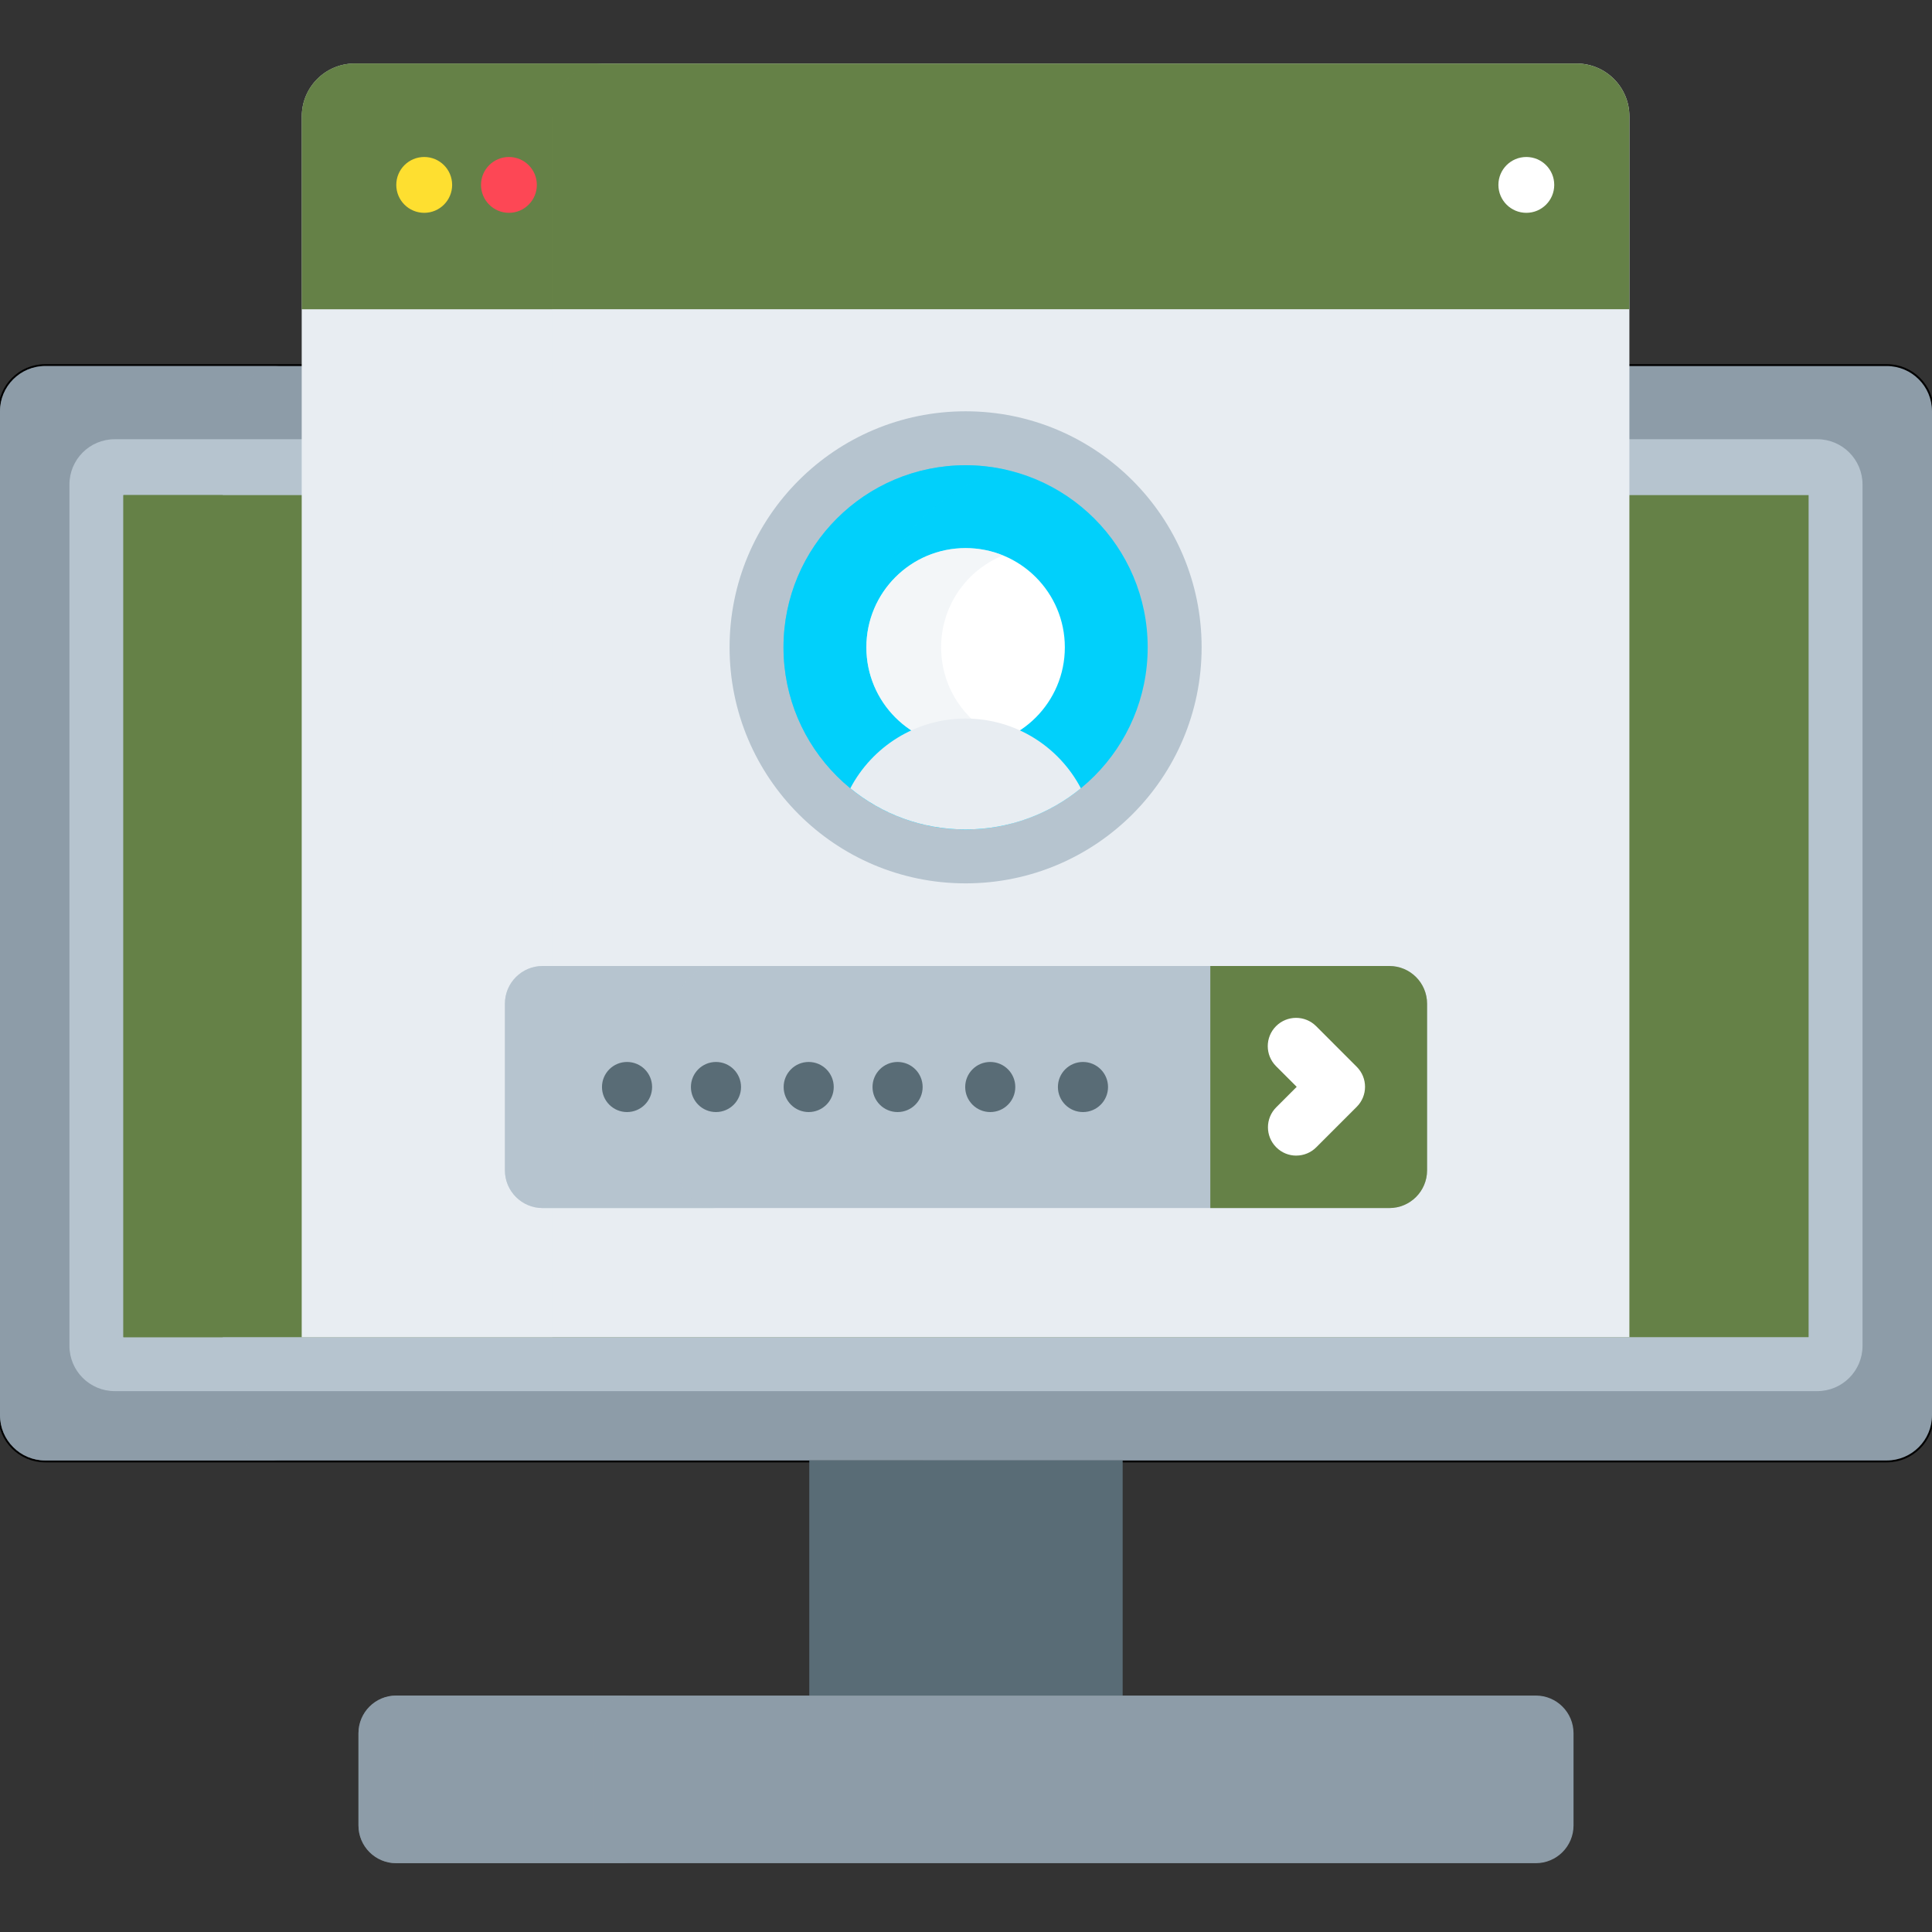 <svg width="70" height="70" viewBox="0 0 70 70" fill="none" xmlns="http://www.w3.org/2000/svg">
<rect x="0" y="0" width="70" height="70" fill="#333333" stroke="none"/>
<g id="Login" clip-path="url(#clip0_307_1674)">
<g id="Group">
<g id="Layer 4">
<path id="Vector" d="M68.359 13.262H1.641C0.735 13.262 0 13.996 0 14.902V51.275C0 52.181 0.735 52.916 1.641 52.916H68.359C69.266 52.916 70 52.181 70 51.275V14.902C70 13.996 69.266 13.262 68.359 13.262Z" stroke="black" stroke-width="0.137" stroke-miterlimit="10"/>
<path id="Vector_2" d="M68.359 13.262H1.641C0.735 13.262 0 13.996 0 14.902V51.275C0 52.181 0.735 52.916 1.641 52.916H68.359C69.266 52.916 70 52.181 70 51.275V14.902C70 13.996 69.266 13.262 68.359 13.262Z" fill="#8D9CA8"/>
<g id="Vector_3" style="mix-blend-mode:multiply" opacity="0.5">
<path d="M10.179 52.916H1.641C0.734 52.916 0 52.181 0 51.275V14.902C0 13.996 0.734 13.262 1.641 13.262H10.179C9.272 13.262 8.538 13.996 8.538 14.902V51.275C8.538 52.181 9.272 52.916 10.179 52.916Z" fill="#8D9CA8"/>
</g>
<path id="Vector_4" d="M65.842 15.914H4.156C3.25 15.914 2.516 16.649 2.516 17.555V48.762C2.516 49.668 3.25 50.403 4.156 50.403H65.842C66.749 50.403 67.483 49.668 67.483 48.762V17.555C67.483 16.649 66.749 15.914 65.842 15.914Z" fill="#B6C4CF"/>
<path id="Vector_5" d="M65.529 17.939H4.471V48.448H65.529V17.939Z" fill="#658147"/>
<path id="Vector_6" d="M12.849 2.301H57.122C58.179 2.301 59.036 3.158 59.036 4.215V48.448H10.935V4.215C10.935 3.158 11.792 2.301 12.849 2.301Z" fill="#E8EDF2"/>
<g id="Vector_7" style="mix-blend-mode:multiply" opacity="0.5">
<path d="M20.01 11.203H10.935V48.448H20.01V11.203Z" fill="#E8EDF2"/>
</g>
<path id="Vector_8" d="M12.849 2.301H57.122C58.179 2.301 59.036 3.158 59.036 4.215V11.203H10.935V4.215C10.935 3.158 11.792 2.301 12.849 2.301Z" fill="#658147"/>
<g id="Vector_9" style="mix-blend-mode:multiply" opacity="0.5">
<path d="M21.924 2.301C20.867 2.301 20.01 3.158 20.01 4.215V11.203H10.935V4.215C10.935 3.158 11.792 2.301 12.849 2.301H21.924Z" fill="#658147"/>
</g>
<g id="Vector_10" style="mix-blend-mode:multiply">
<path d="M8.072 17.939H4.471V48.448H8.072V17.939Z" fill="#658147"/>
</g>
<path id="Vector_11" d="M40.676 52.916H29.325V61.433H40.676V52.916Z" fill="#596C76"/>
<g id="Vector_12" style="mix-blend-mode:multiply" opacity="0.5">
<path d="M33.462 52.916H29.325V61.433H33.462V52.916Z" fill="#596C76"/>
</g>
<path id="Vector_13" d="M55.645 61.433H14.355C13.6 61.433 12.988 62.045 12.988 62.8V66.14C12.988 66.895 13.6 67.507 14.355 67.507H55.645C56.4 67.507 57.012 66.895 57.012 66.14V62.8C57.012 62.045 56.4 61.433 55.645 61.433Z" fill="#8D9CA8"/>
<g id="Vector_14" style="mix-blend-mode:multiply" opacity="0.5">
<path d="M22.894 67.507H14.355C13.601 67.507 12.988 66.895 12.988 66.14V62.8C12.988 62.046 13.601 61.433 14.355 61.433H22.894C22.137 61.433 21.526 62.046 21.526 62.8V66.14C21.526 66.895 22.137 67.507 22.894 67.507Z" fill="#8D9CA8"/>
</g>
<path id="Vector_15" d="M50.338 35H19.661C18.906 35 18.294 35.612 18.294 36.367V42.403C18.294 43.158 18.906 43.77 19.661 43.77H50.338C51.093 43.77 51.705 43.158 51.705 42.403V36.367C51.705 35.612 51.093 35 50.338 35Z" fill="#B6C4CF"/>
<g id="Vector_16" style="mix-blend-mode:multiply" opacity="0.5">
<path d="M25.95 43.77H19.661C18.906 43.77 18.294 43.158 18.294 42.403V36.367C18.294 35.612 18.906 35 19.661 35H25.95C25.195 35 24.583 35.612 24.583 36.367V42.403C24.583 43.158 25.195 43.77 25.95 43.77Z" fill="#B6C4CF"/>
</g>
<path id="Vector_17" d="M43.852 35H50.339C51.094 35 51.706 35.612 51.706 36.367V42.403C51.706 43.158 51.094 43.77 50.339 43.77H43.852V35Z" fill="#658147"/>
<path id="Vector_18" d="M34.985 32.006C39.708 32.006 43.537 28.177 43.537 23.454C43.537 18.731 39.708 14.902 34.985 14.902C30.262 14.902 26.434 18.731 26.434 23.454C26.434 28.177 30.262 32.006 34.985 32.006Z" fill="#B6C4CF"/>
<path id="Vector_19" d="M34.985 30.052C38.629 30.052 41.583 27.098 41.583 23.454C41.583 19.81 38.629 16.856 34.985 16.856C31.341 16.856 28.387 19.81 28.387 23.454C28.387 27.098 31.341 30.052 34.985 30.052Z" fill="#01D0FB"/>
<g id="Vector_20" style="mix-blend-mode:multiply" opacity="0.5">
<path d="M36.526 29.87C36.033 29.989 35.516 30.052 34.985 30.052C31.342 30.052 28.389 27.098 28.389 23.454C28.389 19.811 31.342 16.857 34.985 16.857C35.516 16.857 36.033 16.92 36.526 17.039C33.625 17.731 31.469 20.341 31.469 23.454C31.469 26.567 33.625 29.178 36.526 29.87Z" fill="#01D0FB"/>
</g>
<path id="Vector_21" d="M34.985 27.05C36.971 27.05 38.581 25.44 38.581 23.454C38.581 21.468 36.971 19.858 34.985 19.858C32.999 19.858 31.39 21.468 31.39 23.454C31.39 25.44 32.999 27.05 34.985 27.05Z" fill="white"/>
<g id="Vector_22" style="mix-blend-mode:multiply" opacity="0.5">
<path d="M36.34 26.785C35.922 26.957 35.465 27.05 34.985 27.05C33 27.05 31.391 25.441 31.391 23.454C31.391 21.468 33 19.86 34.985 19.86C35.465 19.86 35.922 19.953 36.34 20.124C35.025 20.658 34.099 21.948 34.099 23.454C34.099 24.961 35.025 26.252 36.34 26.785Z" fill="#E8EDF2"/>
</g>
<path id="Vector_23" d="M39.162 28.561C38.026 29.493 36.571 30.052 34.985 30.052C33.399 30.052 31.945 29.493 30.809 28.561C31.598 27.059 33.171 26.035 34.985 26.035C36.8 26.035 38.375 27.059 39.162 28.561Z" fill="#E8EDF2"/>
<path id="Vector_24" d="M22.719 40.292C23.221 40.292 23.627 39.886 23.627 39.385C23.627 38.883 23.221 38.477 22.719 38.477C22.218 38.477 21.811 38.883 21.811 39.385C21.811 39.886 22.218 40.292 22.719 40.292Z" fill="#596C76"/>
<path id="Vector_25" d="M25.941 40.292C26.442 40.292 26.849 39.886 26.849 39.385C26.849 38.883 26.442 38.477 25.941 38.477C25.44 38.477 25.033 38.883 25.033 39.385C25.033 39.886 25.44 40.292 25.941 40.292Z" fill="#596C76"/>
<path id="Vector_26" d="M29.3 40.292C29.802 40.292 30.208 39.886 30.208 39.385C30.208 38.883 29.802 38.477 29.3 38.477C28.799 38.477 28.393 38.883 28.393 39.385C28.393 39.886 28.799 40.292 29.3 40.292Z" fill="#596C76"/>
<path id="Vector_27" d="M32.521 40.292C33.023 40.292 33.429 39.886 33.429 39.385C33.429 38.883 33.023 38.477 32.521 38.477C32.02 38.477 31.613 38.883 31.613 39.385C31.613 39.886 32.02 40.292 32.521 40.292Z" fill="#596C76"/>
<path id="Vector_28" d="M35.879 40.292C36.38 40.292 36.786 39.886 36.786 39.385C36.786 38.883 36.38 38.477 35.879 38.477C35.377 38.477 34.971 38.883 34.971 39.385C34.971 39.886 35.377 40.292 35.879 40.292Z" fill="#596C76"/>
<path id="Vector_29" d="M39.238 40.292C39.739 40.292 40.146 39.886 40.146 39.385C40.146 38.883 39.739 38.477 39.238 38.477C38.736 38.477 38.33 38.883 38.33 39.385C38.33 39.886 38.736 40.292 39.238 40.292Z" fill="#596C76"/>
<path id="Vector_30" d="M46.965 41.87C46.703 41.87 46.441 41.77 46.241 41.569C45.84 41.169 45.84 40.519 46.241 40.119L46.982 39.378L46.234 38.63C45.833 38.229 45.833 37.58 46.234 37.179C46.635 36.779 47.284 36.779 47.685 37.179L49.157 38.652C49.558 39.052 49.558 39.702 49.157 40.102L47.691 41.568C47.492 41.768 47.229 41.869 46.967 41.869L46.965 41.87Z" fill="white"/>
<path id="Vector_31" d="M18.439 7.711C18.998 7.711 19.451 7.258 19.451 6.699C19.451 6.14 18.998 5.688 18.439 5.688C17.881 5.688 17.428 6.14 17.428 6.699C17.428 7.258 17.881 7.711 18.439 7.711Z" fill="#FD4755"/>
<path id="Vector_32" d="M55.302 7.711C55.861 7.711 56.313 7.258 56.313 6.699C56.313 6.14 55.861 5.688 55.302 5.688C54.743 5.688 54.29 6.14 54.29 6.699C54.29 7.258 54.743 7.711 55.302 7.711Z" fill="white"/>
<path id="Vector_33" d="M15.37 7.711C15.929 7.711 16.382 7.258 16.382 6.699C16.382 6.14 15.929 5.688 15.37 5.688C14.811 5.688 14.358 6.14 14.358 6.699C14.358 7.258 14.811 7.711 15.37 7.711Z" fill="#FEDF30"/>
</g>
</g>
</g>
<defs>
<clipPath id="clip0_307_1674">
<rect width="70" height="70" fill="white"/>
</clipPath>
</defs>
</svg>

